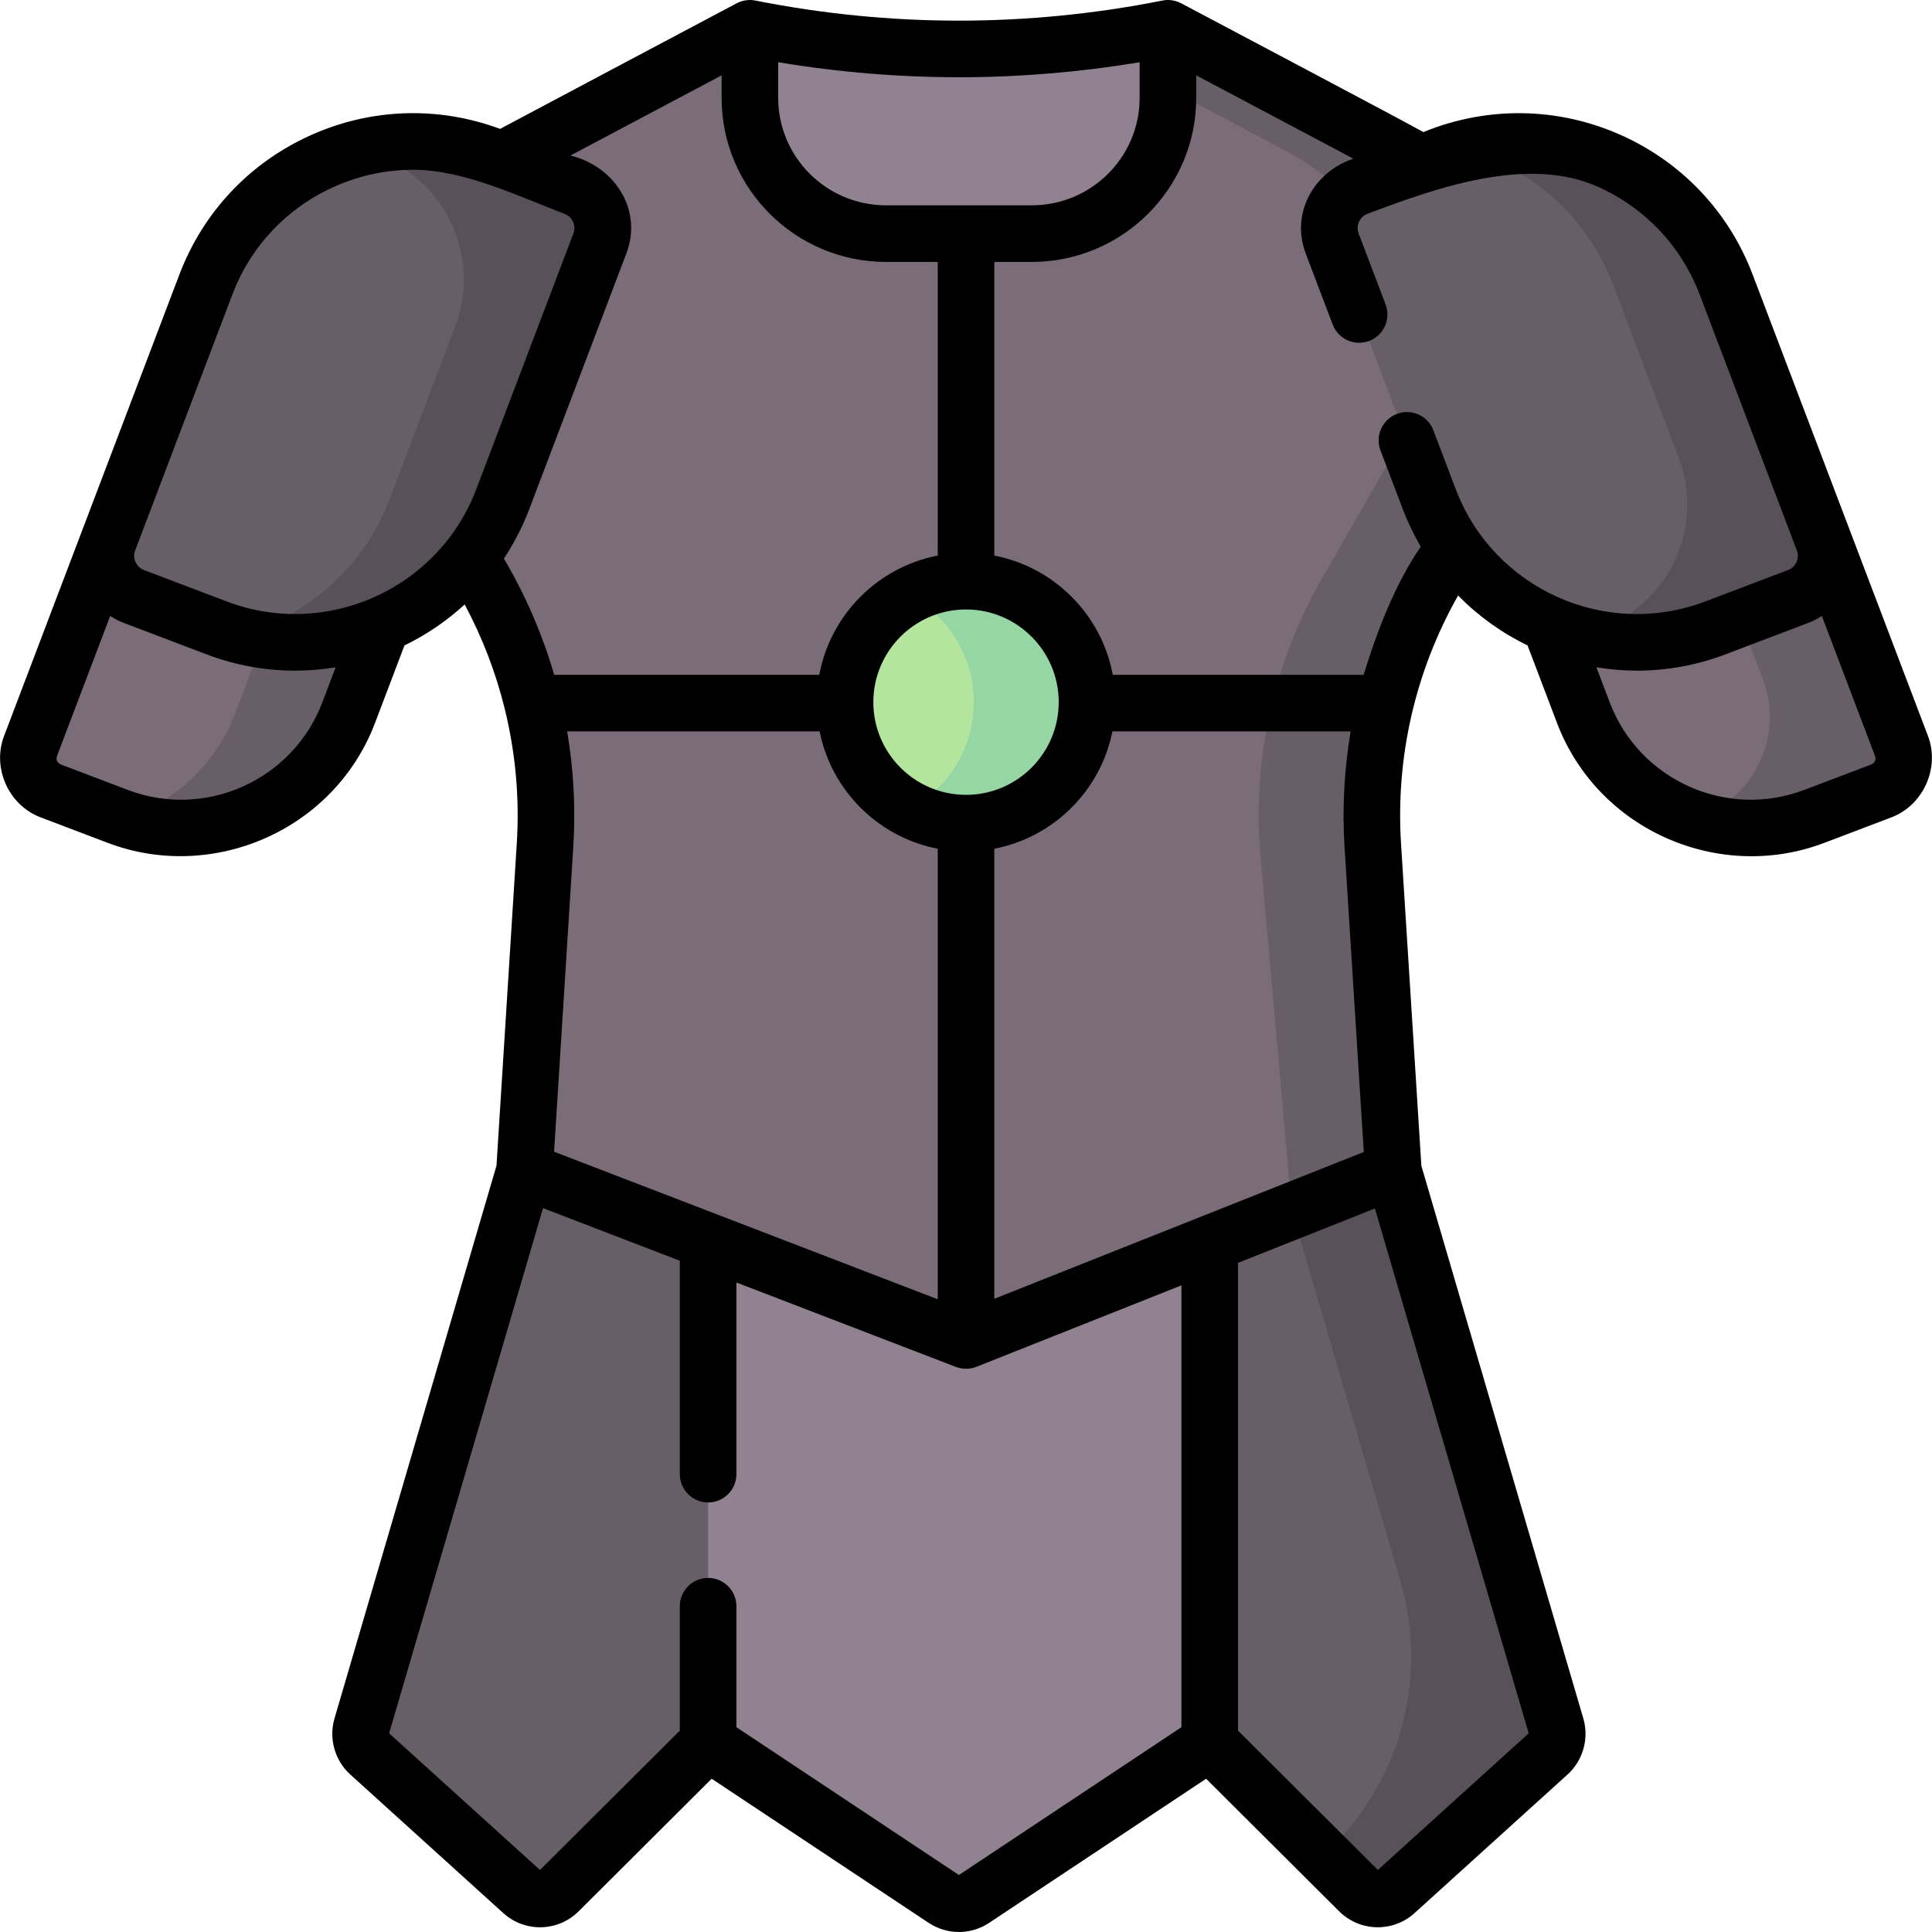 <svg id="Capa_1" enable-background="new 0 0 512.007 512.007" height="512" viewBox="0 0 512.007 512.007" width="512" xmlns="http://www.w3.org/2000/svg"><g><g><path d="m369.246 310.248-113.238 45-117.004-45 5.439-86.176c1.554-24.615-4.151-49.146-16.408-70.549l-24.852-43.399c-5.062-28.278 8.751-56.583 34.2-70.081l61.353-32.543c36.567 7.286 74.212 7.286 110.779 0l61.352 32.542c25.449 13.498 39.262 41.803 34.2 70.081l-24.852 43.399c-12.256 21.404-17.961 45.934-16.408 70.549z" fill="#7a6d79"/><g><path d="m369.246 310.248-5.439-86.176c-1.553-24.615 4.151-49.146 16.408-70.549l24.852-43.399c5.062-28.278-8.752-56.583-34.2-70.081l-61.352-32.543c-7.69 1.532-15.428 2.723-23.193 3.61l54.545 28.931c25.449 13.498 39.262 41.803 34.2 70.081l-24.852 43.399c-12.256 21.404-17.961 45.934-16.408 70.549l8.568 96.854z" fill="#685e68"/></g><circle cx="256.009" cy="186.081" fill="#b3e59f" r="32.066"/><path d="m256.009 154.014c-5.42 0-10.523 1.35-15 3.724 10.15 5.383 17.066 16.052 17.066 28.342 0 12.289-6.916 22.958-17.066 28.342 4.477 2.374 9.58 3.724 15 3.724 17.71 0 32.066-14.356 32.066-32.066s-14.357-32.066-32.066-32.066z" fill="#95d6a4"/><g><path d="m498.507 209.631-17.689 6.717c-24.503 9.304-51.91-3.017-61.214-27.521l-20.777-54.718c-1.823-4.802.591-10.174 5.394-11.997l17.689-6.717c24.503-9.304 51.91 3.017 61.214 27.521l20.777 54.718c1.823 4.802-.592 10.174-5.394 11.997z" fill="#7a6d79"/><path d="m503.9 197.634-20.777-54.719c-9.07-23.887-35.342-36.188-59.358-28.172 13.042 4.357 24.096 14.314 29.358 28.172l14.06 37.029c5.533 14.572-1.794 30.87-16.366 36.403-.616.234-1.236.445-1.855.651 10.019 3.347 21.21 3.391 31.855-.651l17.689-6.717c4.803-1.822 7.218-7.194 5.394-11.996z" fill="#685e68"/><path d="m476.525 158.081-21.913 8.32c-30.354 11.525-64.303-3.738-75.829-34.091l-25.738-67.783c-2.259-5.949.733-12.603 6.681-14.861l21.913-8.32c30.354-11.526 64.303 3.738 75.829 34.091l25.738 67.783c2.259 5.948-.732 12.602-6.681 14.861z" fill="#685e68"/><path d="m483.206 143.219-25.738-67.783c-10.791-28.419-41.238-43.607-69.988-35.969 17.713 4.682 32.988 17.535 39.988 35.969l17.417 45.87c6.854 18.051-2.223 38.241-20.274 45.095-1.935.735-3.884 1.358-5.841 1.877 11.453 3.028 23.922 2.648 35.841-1.877l21.913-8.321c5.95-2.258 8.941-8.912 6.682-14.861z" fill="#595159"/></g><g><path d="m13.511 209.631 17.689 6.717c24.503 9.304 51.91-3.017 61.214-27.521l20.777-54.718c1.823-4.802-.591-10.174-5.394-11.997l-17.689-6.717c-24.503-9.304-51.91 3.017-61.214 27.521l-20.777 54.718c-1.824 4.802.591 10.174 5.394 11.997z" fill="#7a6d79"/><path d="m107.797 122.112-17.689-6.717c-10.645-4.042-21.837-3.998-31.855-.651.62.207 1.239.417 1.855.651l17.689 6.717c4.802 1.823 7.217 7.195 5.394 11.997l-20.777 54.719c-5.262 13.858-16.316 23.815-29.358 28.172 24.016 8.015 50.288-4.285 59.358-28.172l20.777-54.719c1.823-4.803-.592-10.174-5.394-11.997z" fill="#685e68"/><path d="m35.492 158.081 21.913 8.32c30.354 11.525 64.303-3.738 75.829-34.091l25.738-67.783c2.259-5.949-.733-12.603-6.681-14.861l-21.913-8.32c-30.354-11.526-64.303 3.738-75.829 34.091l-25.738 67.783c-2.259 5.948.732 12.602 6.681 14.861z" fill="#685e68"/><path d="m152.29 49.666-21.913-8.321c-11.919-4.526-24.389-4.905-35.841-1.877 1.957.52 3.907 1.143 5.841 1.877 18.051 6.854 27.128 27.044 20.274 45.095l-17.417 45.87c-7 18.434-22.275 31.287-39.988 35.969 28.749 7.638 59.197-7.55 69.988-35.969l25.738-67.783c2.259-5.949-.733-12.603-6.682-14.861z" fill="#595159"/></g><g><path d="m410.394 464.701-40.561 36.738c-2.762 2.502-7 2.401-9.64-.229l-39.6-39.455-62.594 41.576c-2.347 1.559-5.399 1.559-7.746 0l-62.594-41.576-39.6 39.455c-2.64 2.63-6.878 2.731-9.64.229l-40.561-36.738c-1.989-1.802-2.773-4.582-2.018-7.157l43.166-147.297 113.355 43.596c2.346.902 4.947.888 7.283-.04l109.604-43.556 43.166 147.297c.753 2.576-.031 5.356-2.02 7.157z" fill="#685e68"/><g fill="#595159"><path d="m412.413 457.544-43.166-147.297-26.871 10.678 28.739 98.066c7.664 26.152-.298 54.384-20.496 72.679l9.575 9.539c2.64 2.63 6.878 2.731 9.64.229l40.561-36.738c1.988-1.8 2.772-4.58 2.018-7.156z"/><path d="m290.593 461.756-51.467 34.185 11.127 7.391c2.347 1.559 5.399 1.559 7.746 0l44.594-29.62z"/></g><path d="m320.593 329.583-60.951 24.221c-2.336.928-4.936.943-7.283.041l-64.701-24.884v132.795l62.594 41.576c2.347 1.559 5.399 1.559 7.746 0l62.594-41.576v-132.173z" fill="#918291"/></g><path d="m309.515 7.5c-36.567 7.286-74.212 7.286-110.779 0v18.465c0 19.853 16.154 35.948 36.081 35.948h38.617c19.927 0 36.081-16.094 36.081-35.948z" fill="#918291"/></g><path d="m510.91 194.967-46.43-122.193c-6.286-16.554-18.641-29.668-34.79-36.929-16.7-7.508-35.529-7.788-52.478-.841-2.477-1.492-61.383-32.648-64.179-34.129-1.526-.809-3.286-1.068-4.978-.729-17.757 3.533-35.9 5.325-53.926 5.325-18.035 0-36.178-1.792-53.926-5.325-1.693-.338-3.453-.079-4.979.729-1.349.715-61.464 32.591-62.69 33.281-16.414-6.085-34.221-5.498-50.208 1.689-16.149 7.261-28.504 20.375-34.79 36.929l-46.427 122.189c-3.296 8.504 1.155 18.477 9.737 21.678l17.691 6.721c27.667 10.537 60.039-3.188 70.894-31.87l7.756-20.44c5.791-2.807 11.172-6.463 15.96-10.854 4.71 8.796 8.26 18.073 10.613 27.638.009.044.023.087.033.131 2.834 11.577 3.925 23.568 3.16 35.633l-5.376 85.323-42.936 146.512c-1.553 5.298.087 11.117 4.181 14.825l40.562 36.74c5.725 5.184 14.495 4.974 19.967-.476l35.26-35.132 57.491 38.187c4.872 3.237 11.173 3.237 16.045 0l57.491-38.187 35.261 35.132c5.472 5.45 14.243 5.66 19.968.475l40.562-36.738h.001c4.092-3.708 5.733-9.527 4.18-14.825l-42.928-146.483-5.388-85.353c-1.449-23.003 3.784-45.73 15.118-65.777 5.372 5.465 11.613 9.933 18.419 13.232l7.757 20.441c10.843 28.635 43.149 42.464 70.894 31.866l17.687-6.718c8.543-3.195 13.02-13.181 9.741-21.677zm-304.674-178.477c15.833 2.64 31.903 3.98 47.893 3.98 15.982 0 32.047-1.34 47.886-3.979v9.474c0 15.687-12.821 28.448-28.581 28.448h-38.617c-15.759 0-28.581-12.762-28.581-28.448zm-55.925 177.341h66.898c3.13 15.694 15.571 28.063 31.299 31.094v119.403l-101.668-39.102 5.083-80.68c.656-10.343.093-20.637-1.612-30.715zm81.132-7.75c0-13.546 11.02-24.566 24.566-24.566s24.566 11.021 24.566 24.566-11.02 24.566-24.566 24.566-24.566-11.021-24.566-24.566zm-146.035.086c-7.827 20.596-30.949 30.992-51.546 23.173l-17.693-6.722c-1.018-.419-1.402-1.282-1.039-2.324l14.072-37.054c1.121.73 2.329 1.359 3.629 1.853l21.913 8.32c7.721 2.932 15.651 4.32 23.458 4.32 3.621 0 7.213-.31 10.745-.892zm-25.341-26.778-21.913-8.32c-2.05-.766-3.118-3.146-2.332-5.188l25.738-67.783c4.863-12.808 14.422-22.954 26.917-28.571 6.72-3.021 13.855-4.538 21.009-4.538 13.546 0 27.942 7.057 40.141 11.688 2.073.787 3.119 3.114 2.332 5.188l-25.738 67.783c-10.037 26.438-39.712 39.779-66.154 29.741zm73.47-11.362c2.658-4.015 4.929-8.369 6.709-13.055l25.738-67.783c4.436-11.591-3.133-23.137-14.81-25.97l40.063-21.249v5.996c0 23.957 19.55 43.448 43.581 43.448h13.692v77.823c-15.895 3.063-28.425 15.665-31.389 31.594h-70.253c-3.101-10.638-7.606-21.122-13.331-30.804zm179.556 309.707-58.967 39.167-58.967-39.167v-32.064c0-4.143-3.358-7.5-7.5-7.5s-7.5 3.357-7.5 7.5v32.971l-37.057 36.922-39.978-36.209 40.788-139.181 36.247 13.941v56.557c0 4.143 3.358 7.5 7.5 7.5s7.5-3.357 7.5-7.5v-50.788l58.158 22.369c1.529.561 3.529.783 5.617-.092l54.159-21.522zm-49.584-113.537v-119.272c15.729-3.031 28.169-15.4 31.299-31.094h63.134c-1.704 10.075-2.27 20.367-1.618 30.713l5.097 80.744zm141.618 115.156-39.977 36.209-37.058-36.922v-123.964l36.273-14.415zm-19.332-329.705-5.926-15.606c-1.47-3.872-5.803-5.821-9.674-4.35-3.873 1.471-5.82 5.802-4.35 9.674l5.926 15.606c1.325 3.489 2.928 6.789 4.751 9.911-6.804 9.848-11.689 22.626-15.137 33.948h-66.488c-2.963-15.93-15.494-28.531-31.389-31.594v-77.823h9.925c24.03 0 43.581-19.491 43.581-43.448v-5.999l41.638 22.085c-10.477 3.498-16.675 14.452-12.619 25.138l7.144 18.81c1.47 3.872 5.801 5.817 9.674 4.35 3.872-1.471 5.819-5.802 4.349-9.674l-7.143-18.812c-.787-2.073.259-4.4 2.332-5.188 18.508-7.026 42.591-15.494 61.15-7.15 12.495 5.617 22.055 15.764 26.917 28.571l25.738 67.783c.783 2.033-.284 4.422-2.332 5.188l-21.913 8.32c-26.438 10.042-56.116-3.302-66.154-29.74zm110.05 72.972-17.688 6.719c-20.599 7.82-43.721-2.576-51.546-23.169l-3.54-9.328c3.532.583 7.124.891 10.745.891 7.806-.001 15.74-1.39 23.458-4.32l21.913-8.32c1.3-.494 2.508-1.123 3.629-1.853l14.073 37.058c.369 1.058-.02 1.9-1.044 2.322z"/></g></svg>